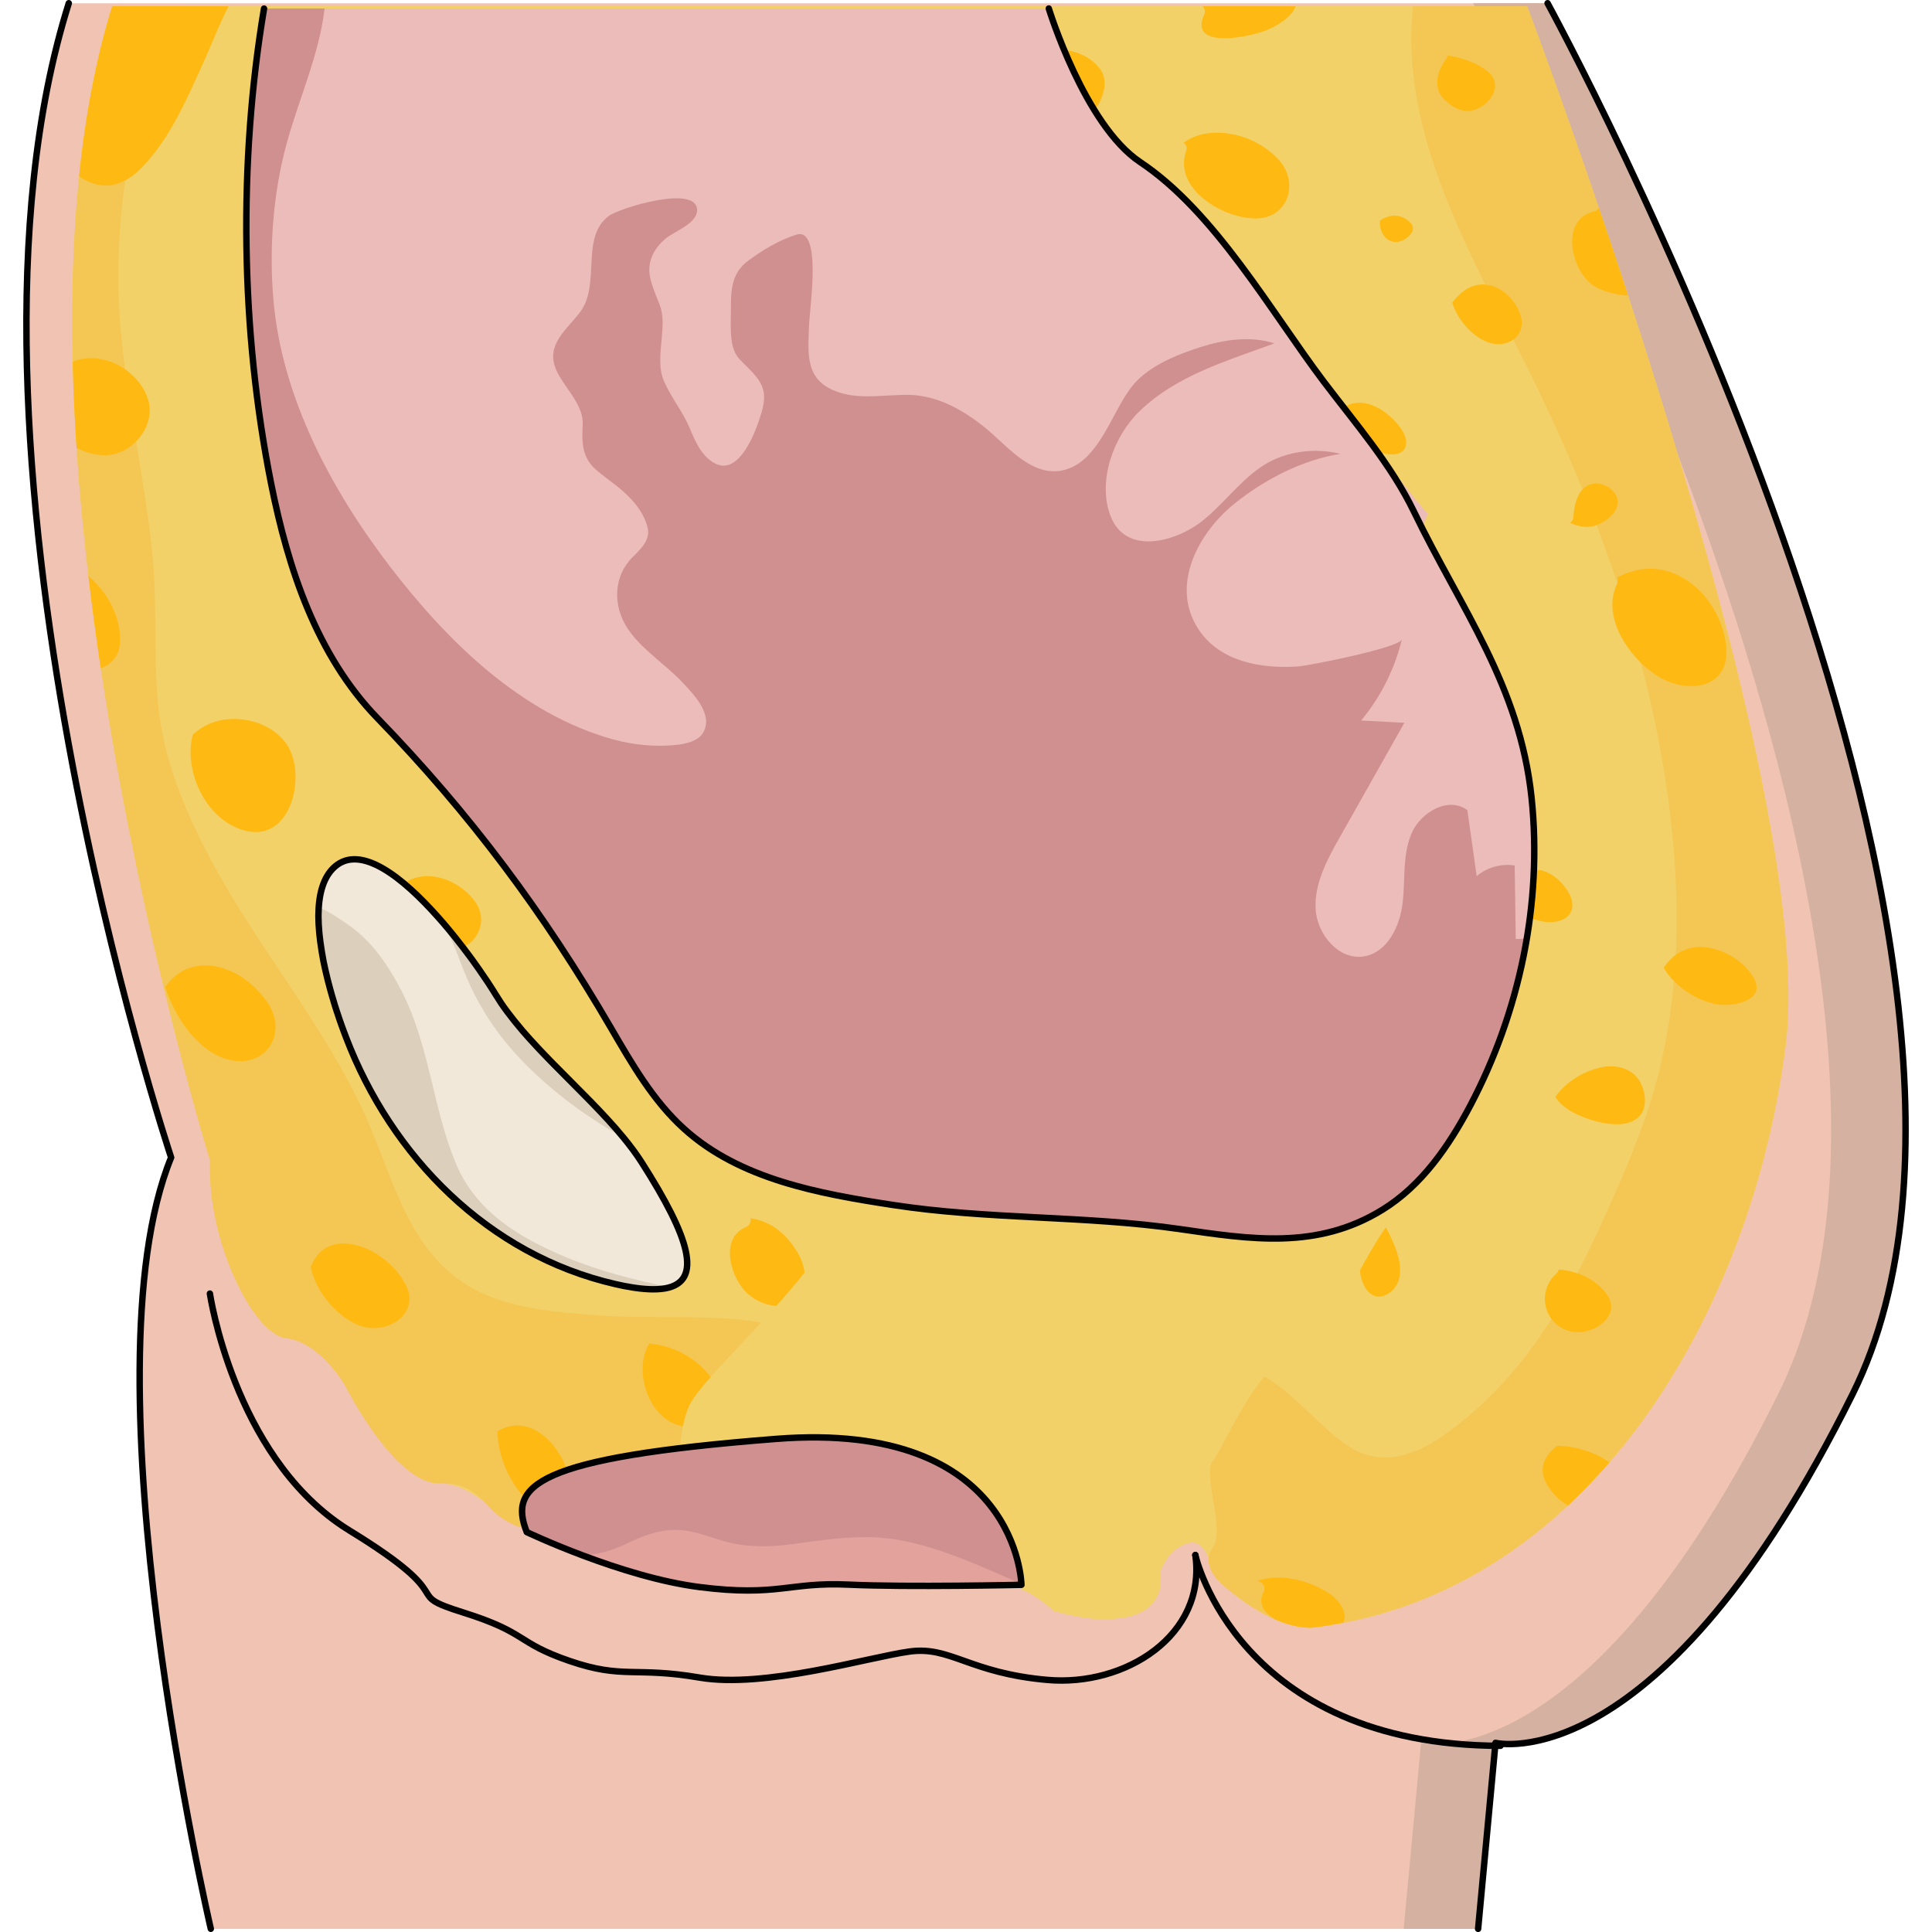<?xml version="1.0" encoding="utf-8"?>
<!-- Created by: Science Figures, www.sciencefigures.org, Generator: Science Figures Editor -->
<svg version="1.1" id="Camada_1" xmlns="http://www.w3.org/2000/svg" xmlns:xlink="http://www.w3.org/1999/xlink" 
	 width="800px" height="800px" viewBox="0 0 292.9 300.11" enable-background="new 0 0 292.9 300.11" xml:space="preserve">
<g>
	<g>
		<g>
			<g>
				<g>
					<path fill="#F1C3B3" d="M236.79,0.5c0,0,81.15,148.08,47.39,216.04c-30.05,60.48-55.48,54.19-55.48,54.19l-2.7,28.89H29.14
						c0,0-20.03-85.91-6.16-119.81c0,0-37.19-111.67-15.9-179.3H236.79z"/>
					<path fill="#D4B1A1" d="M236.79,0.5h-11.56c0,0,81.15,148.08,47.39,216.04c-30.05,60.48-55.48,54.19-55.48,54.19l-2.7,28.89
						H226l2.7-28.89c0,0,25.43,6.3,55.48-54.18C317.94,148.58,236.79,0.5,236.79,0.5z"/>
					<path fill="#F3D169" d="M233.61,0.97c0,0,45.34,119.62,40.18,161.24c-5.16,41.62-30.6,85.16-72.98,90.56
						c0,0-5.46,1.34-14.68-6.76c0,0-3.38-2.87-1.35-5.57c2.03-2.7-1.66-11.56,0-13.49c1.66-1.93,5.35-11.75,11.43-16.57
						c6.08-4.82,8.48-7.9,10.5-11.37c2.03-3.47,5.35-10.6,11.06-15.03c5.71-4.43,5.35-15.8,3.32-22.35
						c-2.03-6.55,4.42-6.94,6.08-7.51c1.66-0.58,2.21-10.98,3.69-15.03c1.47-4.05,2.76-6.94,2.76-10.21c0-3.28-4.42-5.01-3.13-9.63
						c1.29-4.63,5.35-7.71,2.03-11.56c-3.32-3.85-11.43-30.64-27.09-32.18c-15.66-1.54-20.27,18.11-13.64,33.72
						c6.63,15.61,4.42,12.71,3.5,13.87c-0.92,1.16-4.42,4.24-3.13,24.85c0,0-17.32,11.37-22.85,26.2c0,0-0.37,4.62-4.05,6.55
						c-3.69,1.93-10.69,11.75-7.74,32.18c0,0,0,8.29,7.19,11.95c6.83,3.48,12,14.79,12.02,20.04c0,0.27-0.01,0.53-0.04,0.77
						c0,0,0.74,9.06-16.59,4.62c0,0-4.79-4.82-9.77-4.24s-1.84-6.36-4.79-6.94c-2.95-0.58-10.51-6.94-10.51-6.94
						s-11.76-8.09-28.18,1.54c0,0-2.23,0.39-2.6-0.58c-0.37-0.96-0.37-7.32,10.14-17.34c10.51-10.02,20.64-28.9,23.04-32.56
						s11.24-3.85,11.43-4.43c0.18-0.58,10.32-11.56,10.32-11.56s-1.29-40.07-29.3-41.81c-28.01-1.73-38.89-8.09-46.81-4.82
						c-7.93,3.27-17.32,6.36-13.45,13.87c3.87,7.51,17.33,18.69,19.72,25.63c2.4,6.94,11.79,20.23,20.46,21.39
						c8.66,1.15,17.42,1.48,17.14,5.78c-0.55,8.67-20.83,25.63-23.41,31.02c-2.58,5.4-0.55,14.45-4.61,15.03
						c-4.06,0.58-5.35-4.43-10.32-3.28c-4.98,1.16-3.5,2.51-7,1.35c-3.5-1.15-2.95,2.89-1.66,5.01c1.29,2.12-4.24,1.35-7.37-2.12
						c-3.13-3.47-4.79-3.85-8.11-3.85c-3.32,0-8.66-4.24-14.56-15.41c0,0-3.87-6.55-9.03-7.13c-5.16-0.58-12.35-15.42-11.8-27.56
						c0,0-35.39-114.27-15.21-179.35"/>
					<g>
						<path fill="#F3D169" d="M233.61,0.97c0,0,45.34,119.62,40.18,161.24c-5.16,41.62-30.6,85.16-72.98,90.56
							c0,0-5.46,1.34-14.68-6.76c-2.23-2.16-1.9-8.74-6.82-5.52c-1.61,1.06-2.47,2.93-3.08,4.76c-2.59,7.82-8.88,6.87-16.15,5.01
							c0,0-4.79-4.82-9.77-4.24c-4.37,0.51-1.76-3.78-3.47-5.42c-2.75-2.64-7.12-1.7-11.17-1.84c-12.4-0.43-24.8-0.99-37.19-1.69
							c-6.75-0.38-15.44,0.52-21.91-1.19c-4.51-1.19-6.91-5.47-12.14-5.47c-3.32,0-8.66-4.24-14.56-15.41c0,0-3.87-6.55-9.03-7.13
							c-5.16-0.58-12.35-15.42-11.8-27.56c0,0-35.39-114.27-15.21-179.35"/>
						<path opacity="0.2" fill="#FD9B00" enable-background="new    " d="M89.72,204.34c-6.81-0.49-14.46-0.98-20.48-4.55
							c-9.52-5.66-11.77-16.85-16-26.27c-6.37-14.19-16.71-26.15-24.02-39.84c-3.7-6.94-6.87-14.27-7.99-22.11
							c-1.17-8.24-0.33-16.63-1.11-24.91c-1.47-15.55-5.88-31.01-5.31-46.7c0.4-10.8,2.12-21.81,6.27-31.84
							c1.02-2.46,2.24-4.88,3.68-7.15H13.82C-6.35,66.04,29.03,180.32,29.03,180.32c-0.56,12.13,6.64,26.98,11.8,27.55
							c5.16,0.58,9.03,7.13,9.03,7.13c5.9,11.18,11.24,15.41,14.56,15.41c3.32,0,4.98,0.38,8.11,3.85c3.13,3.47,8.66,4.24,7.37,2.12
							c-1.29-2.12-1.84-6.17,1.66-5.01c3.5,1.16,2.03-0.19,7-1.35c4.98-1.16,6.27,3.85,10.32,3.28s2.03-9.63,4.61-15.03
							c1.19-2.48,6.11-7.4,11.14-12.84C106.5,204.07,97.92,204.93,89.72,204.34z"/>
						<path opacity="0.2" fill="#FD9B00" enable-background="new    " d="M233.61,0.97h-17.72c-2.32,21.38,10.86,41.59,19.76,60.22
							c9.49,19.84,16.81,40.75,19.83,62.61c2.06,14.95,2.07,30.65-2.07,45.26c-1.91,6.74-4.74,13.22-7.61,19.6
							c-3,6.68-6.29,13.32-10.48,19.34c-3.89,5.59-8.39,10.34-13.87,14.39c-4.78,3.53-10.37,5.81-15.77,2.13
							c-4.6-3.13-8.04-7.9-12.88-10.71c-4.09,5.04-6.71,11.6-8.03,13.14c-1.66,1.93,2.03,10.79,0,13.49
							c-2.03,2.7,1.35,5.57,1.35,5.57c9.22,8.09,14.68,6.76,14.68,6.76c42.39-5.4,67.82-48.94,72.98-90.56
							C278.95,120.59,233.61,0.97,233.61,0.97z"/>
						<path fill="#FEB913" d="M11.88,28.74c2.56,0.44,4.84-0.95,6.56-2.73c4.5-4.65,7.15-11.01,9.78-16.82
							c1.18-2.6,2.27-5.52,3.67-8.22H13.82c-2.52,8.14-4.18,17.04-5.14,26.4C9.59,28.05,10.66,28.53,11.88,28.74z"/>
						<path fill="#FEB913" d="M13.12,70.69c4.02-0.25,7.58-4.71,6.25-8.73c-1.03-3.1-3.95-5.51-7.14-6.15
							c-1.68-0.33-3.2-0.18-4.54,0.37c0.1,4.45,0.31,8.93,0.6,13.41C9.85,70.36,11.51,70.79,13.12,70.69z"/>
						<path fill="#FEB913" d="M15.03,99.88c0.22-3.92-1.88-7.84-4.9-10.41c0.57,4.85,1.22,9.63,1.92,14.33
							C13.71,103.18,14.92,101.93,15.03,99.88z"/>
						<path fill="#FEB913" d="M28.33,112.71c-0.78,0.41-1.44,0.89-2,1.42c-1.52,5.96,2.39,13.88,8.71,15.02
							c6.88,1.24,9.08-9.35,5.7-13.8C38.02,111.75,32.31,110.64,28.33,112.71z"/>
						<path fill="#FEB913" d="M31.93,164.61c5.65,1.4,9.09-3.88,6.25-8.51c-2.13-3.47-6.38-6.5-10.63-6.1
							c-2.46,0.23-4.23,1.52-5.5,3.32C23.69,158.42,27.4,163.48,31.93,164.61z"/>
						<path fill="#FEB913" d="M73.69,222.33c-0.01,2.59,0.93,5.42,2.01,7.29c0.78,1.36,1.85,2.92,3.23,3.89
							c-0.15-1.57,0.46-2.85,2.63-2.13c2.08,0.69,2.41,0.49,3.37-0.03c0.07-0.52,0.05-1.07-0.08-1.64
							C83.69,224.48,78.74,219.3,73.69,222.33z"/>
						<path fill="#FEB913" d="M97.27,208.68c-2.58,4.1-0.21,11.64,4.84,12.79c0.12,0.03,0.24,0.05,0.36,0.07
							c0.23-1.16,0.55-2.27,1.02-3.27c0.51-1.06,1.7-2.57,3.29-4.37C104.36,210.73,100.91,209.07,97.27,208.68z"/>
						<path fill="#FEB913" d="M112.27,190.6c-4.27,1.8-2.32,8.13,0.36,10.45c1.13,0.97,2.77,1.73,4.36,1.79
							c1.55-1.73,3.05-3.47,4.39-5.18c-0.15-1.18-0.63-2.36-1.26-3.37c-1.86-2.98-4.29-4.65-7.14-5.05
							C113.07,189.76,112.87,190.35,112.27,190.6z"/>
						<path fill="#FEB913" d="M246.4,227.16c-2.32-1.66-5.41-2.53-8.08-2.58c-0.01,0-0.02,0-0.02,0c-1.83,1.38-3.03,3.38-1.72,5.8
							c0.77,1.43,1.96,2.67,3.39,3.48C242.21,231.75,244.36,229.51,246.4,227.16z"/>
						<path fill="#FEB913" d="M200.8,252.76c1.43-0.18,2.84-0.42,4.23-0.69c0.77-1.41-0.47-3.42-2.08-4.49
							c-2.92-1.95-6.88-3.07-10.37-2.26c-0.34,0.08-0.66,0.18-0.98,0.28c0.76-0.01,1.55,0.8,1.08,1.7
							c-0.93,1.75,0.04,3.18,1.73,4.23C198.52,253.32,200.8,252.76,200.8,252.76z"/>
						<path fill="#FEB913" d="M261.91,147.23c-3.13-0.56-5.51,0.73-7.09,3.1c1.75,3,5.34,5.26,8.51,5.71
							c2.46,0.35,7.5-0.68,5.45-4.18C267.37,149.46,264.63,147.72,261.91,147.23z"/>
						<path fill="#FEB913" d="M238.72,143.01c2.06-0.68,2.37-2.52,1.37-4.3c-1-1.78-2.93-3.55-5.09-3.61
							c-0.95-0.02-1.75,0.25-2.44,0.7c-0.05,0.07-0.11,0.13-0.18,0.19c-0.23,0.19-0.43,0.38-0.6,0.57
							c-0.29,0.78-0.59,1.59-0.91,2.46C231.22,141.77,235.78,143.98,238.72,143.01z"/>
						<path fill="#FEB913" d="M207.49,62.56c-1.46,0.02-2.52,0.67-3.29,1.64c1.17,3.02,5.09,5.88,7.51,6.31
							c3.16,0.56,3.9-1.65,2.3-3.94C212.62,64.56,210.06,62.53,207.49,62.56z"/>
						<path fill="#FEB913" d="M227.92,44.34c-2.56-0.63-4.51,0.78-5.94,2.67c0.9,3.05,4.09,6.44,7.13,6.45
							c2.6,0.01,4.3-2.07,3.46-4.57C231.88,46.83,230.09,44.87,227.92,44.34z"/>
						<path fill="#FEB913" d="M244.66,44.79c1.47,0.67,3.04,1.02,4.64,1.12c-1.57-4.8-3.1-9.38-4.55-13.64
							c-0.11,0.27-0.34,0.49-0.73,0.58C238.45,34.04,240.46,42.89,244.66,44.79z"/>
						<path fill="#FEB913" d="M225.22,17.13c2.66-0.73,4.84-3.93,2.25-6.04c-1.54-1.25-3.84-2.13-6.25-2.48
							c0,0.19-0.06,0.4-0.21,0.61c-1.33,1.79-2.1,4.29-0.35,6.15C221.76,16.54,223.51,17.6,225.22,17.13z"/>
						<path fill="#FEB913" d="M193.43,4.57c1.48-0.69,3.61-1.88,4.23-3.6h-14.45c0.31,0.32,0.46,0.81,0.23,1.31
							C180.86,7.91,191.11,5.65,193.43,4.57z"/>
						<path fill="#FEB913" d="M151,11.98c0.7,3.72,6.01,6.51,9.5,6.8c2.71,0.23,5.54-0.37,6.79-3.07c0.75-1.62,1.1-3.55-0.07-5.07
							C163.58,5.9,154.14,7.11,151,11.98z"/>
						<path fill="#FEB913" d="M210.74,34.27c-0.16,2.43,1.91,4.41,4.22,2.65c0.85-0.65,1.34-1.55,0.44-2.4
							C213.92,33.11,212.15,33.31,210.74,34.27z"/>
						<path fill="#FEB913" d="M184.07,20.7c-1.56,0.19-2.82,0.73-3.85,1.49c0.39,0.22,0.64,0.64,0.44,1.2
							c-2.12,5.97,5.85,10.67,10.98,10.54c4.92-0.13,6.55-5.6,3.44-9.06C192.41,21.9,188.07,20.2,184.07,20.7z"/>
						<path fill="#FEB913" d="M247.57,77.31c-0.49-1.46-2.17-2.37-3.67-2.17c-2.38,0.31-2.97,3.21-3.1,5.16
							c-0.03,0.42-0.24,0.72-0.52,0.89c1.13,0.56,2.4,0.81,3.49,0.57C245.49,81.39,248.29,79.46,247.57,77.31z"/>
						<path fill="#FEB913" d="M254.74,105.5c4.03,2.09,9.86,1.36,9.82-4.19c-0.03-4.13-2.39-8.52-5.75-10.91
							c-3.68-2.61-7.58-2.62-11.21-0.69c0.13,0.29,0.16,0.63-0.01,0.98C244.93,96.14,250.01,103.05,254.74,105.5z"/>
						<path fill="#FEB913" d="M245.1,165.8c-2.85,0.63-5.45,2.27-7.1,4.57c0.63,1.11,1.93,2.08,3.45,2.78
							c2.43,1.12,7.41,2.6,9.61,0.23c1.41-1.52,0.9-4.34-0.26-5.87C249.48,165.79,247.14,165.35,245.1,165.8z"/>
						<path fill="#FEB913" d="M238.51,197.21c-0.03,0.21-0.14,0.42-0.35,0.61c-3.29,2.96-1.85,8.44,2.75,9.09
							c2.93,0.42,7.31-2.38,5.21-5.64C244.54,198.81,241.4,197.37,238.51,197.21z"/>
						<path fill="#FEB913" d="M212.31,200.76c2.04-1.51,1.76-4.27,1.02-6.42c-0.4-1.15-0.96-2.43-1.67-3.7
							c-1.67,2.41-2.98,4.8-4.02,6.69C207.82,199.88,209.62,202.74,212.31,200.76z"/>
						<path fill="#FEB913" d="M59.48,137.01c0.66,3.52,2.77,7.04,5.27,9c2.28,1.78,4.71,1.5,5.98-1.31c0.65-1.44,0.5-3.04-0.35-4.37
							c-1.73-2.71-5.56-4.76-8.83-4.12C60.74,136.36,60.07,136.65,59.48,137.01z"/>
						<path fill="#FEB913" d="M50.14,193.18c-2.96-0.15-4.6,1.44-5.48,3.61c0.77,4.02,4.42,8.09,7.87,9.21
							c4.15,1.34,9.28-2.01,6.83-6.54C57.64,196.26,53.88,193.36,50.14,193.18z"/>
					</g>
					<path fill="#ECBCBB" d="M159.31,1.32c0,0,5.54,18.08,14.2,23.86c11.58,7.72,20.26,23.16,28.49,34.07
						c4.94,6.54,10.47,12.86,14.04,20.24c7.3,15.1,16.43,26.98,18.26,44.41c1.72,16.39-1.85,33.3-9.52,47.84
						c-3.34,6.32-7.57,12.44-13.65,16.18c-10.17,6.27-20.53,4.58-31.47,3c-14.64-2.12-29.73-1.47-44.53-3.74
						c-11.56-1.77-23.8-3.99-32.47-11.83c-4.8-4.34-8.08-10.05-11.34-15.64c-10.46-17.96-21.89-33.28-36.3-48.16
						c-9.48-9.79-13.88-23.29-16.51-36.43c-4.73-23.69-5.11-49.92-1.1-73.79H159.31z"/>
					<path fill="#ECBCBB" d="M197.5,54.52c-7.52,3.01-16.74,4.87-22.53,10.95c-2.12,2.23-3.6,4.8-4.2,7.86
						c-0.46,2.34-0.83,6.36,1.64,7.82c6.56,3.89,12.95-6.01,17.2-9.46c5.76-4.66,14.32-5.22,20.58-1.32c0.9,0.56,0.6,2.17-0.57,2.1
						c-6.42-0.4-13.26,2.46-18.37,6.18c-4.92,3.58-11.34,11.13-7.02,17.54c4.33,6.43,14.1,5.9,20.54,3.71
						c2.16-0.74,4.3-1.67,6.28-2.83l7.13-17.23c-3.82-4.37-11.72-15.09-19.98-25.98C198.07,54.15,197.83,54.39,197.5,54.52z"/>
					<path fill="#D19090" d="M231.85,145.85c-0.06-3.8-0.11-7.61-0.17-11.41c-2.08-0.33-4.29,0.29-5.9,1.65
						c-0.48-3.41-0.97-6.82-1.45-10.23c-2.88-2.22-7.3,0.29-8.7,3.66c-1.4,3.36-0.93,7.17-1.36,10.78
						c-0.43,3.62-2.36,7.63-5.95,8.25c-3.93,0.68-7.36-3.4-7.56-7.38c-0.2-3.98,1.82-7.69,3.78-11.16
						c3.34-5.91,6.68-11.82,10.01-17.74c-2.24-0.12-4.48-0.23-6.72-0.35c3.03-3.64,5.21-7.99,6.33-12.59
						c-0.38,1.26-14.34,4.09-16.35,4.21c-5.54,0.33-11.85-0.75-15.17-5.68c-4.63-6.88-0.06-15.19,5.63-19.72
						c4.56-3.64,10.39-6.71,16.37-7.64c-4.23-1.03-8.95-0.38-12.53,2.15c-3.36,2.36-5.77,5.74-8.96,8.28
						c-4.01,3.19-11.98,5.51-14.31-0.94c-1.96-5.41,0.56-12.23,4.55-16.1c5.76-5.58,13.58-7.82,20.96-10.55
						c-3.67-1.22-7.92-0.57-11.52,0.59c-3.63,1.17-7.97,2.89-10.48,5.94c-3.17,3.86-5.07,11.49-10.38,13.06
						c-5.1,1.51-9-3.59-12.46-6.42c-3.3-2.7-7.37-5.05-11.75-5.17c-3.59-0.09-7.51,0.76-11-0.38c-5.43-1.77-4.86-5.91-4.67-10.74
						c0.1-2.39,2.01-15.04-2-13.77c-2.64,0.83-5.16,2.35-7.39,3.98c-2.84,2.07-2.77,4.86-2.77,8.1c0,2.15-0.31,5.46,1.27,7.18
						c0.9,0.99,1.94,1.86,2.75,2.92c1.36,1.77,1.35,3.31,0.75,5.41c-0.74,2.54-3.41,10.28-7.49,7.81c-1.92-1.17-2.84-3.34-3.67-5.34
						c-1.08-2.58-2.82-4.65-3.95-7.18c-0.98-2.2-0.58-4.51-0.4-6.82c0.14-1.79,0.33-3.49-0.34-5.22c-0.54-1.38-1.14-2.71-1.46-4.16
						c-0.53-2.43,0.57-4.52,2.38-6.05c1.4-1.19,5.09-2.37,4.9-4.62c-0.32-3.76-12.13-0.12-13.73,1.1
						c-4.47,3.39-1.13,10.7-4.52,15.04c-2.13,2.72-5.25,5-3.66,8.77c1.14,2.72,4.29,5.39,4.15,8.53c-0.12,2.71-0.19,5.02,1.99,6.99
						c1.06,0.95,2.23,1.75,3.35,2.64c2.05,1.63,4.06,3.76,4.73,6.36c0.52,2-1.1,3.42-2.35,4.68c-2.98,3-3.07,7.55-0.73,11.08
						c2.11,3.19,5.79,5.48,8.41,8.25c1.77,1.88,4.93,5.04,3.33,7.87c-0.78,1.38-2.78,1.79-4.2,1.94c-3.25,0.33-6.62,0.02-9.77-0.85
						c-14.31-3.93-25.86-15.33-34.66-26.81c-9.17-11.98-16.9-26.42-18.16-41.69c-0.65-7.92-0.04-16.25,2.04-23.94
						c1.88-6.96,5.09-13.88,5.93-21.1h-9.36c-4.02,23.87-3.64,50.1,1.09,73.79c0.65,2.99,1.36,5.95,2.18,8.84
						c0.38,1.33,0.73,2.67,1.08,4.01c2.79,8.71,6.86,16.99,13.24,23.58c14.41,14.88,25.84,30.21,36.3,48.16
						c3.26,5.59,6.54,11.3,11.34,15.64c8.67,7.84,20.91,10.07,32.47,11.83c14.8,2.26,29.89,1.61,44.53,3.74
						c10.94,1.59,21.3,3.27,31.47-3c6.08-3.75,10.31-9.87,13.65-16.18c4.27-8.09,7.27-16.92,8.79-25.98
						C233,145.83,232.43,145.87,231.85,145.85z"/>
					<path fill="none" stroke="#000000" stroke-linecap="round" stroke-linejoin="round" stroke-miterlimit="10" d="M159.31,1.32
						c0,0,5.54,18.08,14.2,23.86c11.58,7.72,20.26,23.16,28.49,34.07c4.94,6.54,10.47,12.86,14.04,20.24
						c7.3,15.1,16.43,26.98,18.26,44.41c1.72,16.39-1.85,33.3-9.52,47.84c-3.34,6.32-7.57,12.44-13.65,16.18
						c-10.17,6.27-20.53,4.58-31.47,3c-14.64-2.12-29.73-1.47-44.53-3.74c-11.56-1.77-23.8-3.99-32.47-11.83
						c-4.8-4.34-8.08-10.05-11.34-15.64c-10.46-17.96-21.89-33.28-36.3-48.16c-9.48-9.79-13.88-23.29-16.51-36.43
						c-4.73-23.69-5.11-49.92-1.1-73.79"/>
					<path fill="none" stroke="#000000" stroke-linecap="round" stroke-linejoin="round" stroke-miterlimit="10" d="M236.79,0.5
						c0,0,81.15,148.08,47.39,216.04c-30.05,60.48-55.48,54.19-55.48,54.19l-2.7,28.89"/>
					<path fill="none" stroke="#000000" stroke-linecap="round" stroke-linejoin="round" stroke-miterlimit="10" d="M29.14,299.61
						c0,0-20.03-85.91-6.16-119.81c0,0-37.19-111.67-15.9-179.3"/>
					<path fill="none" stroke="#000000" stroke-linecap="round" stroke-linejoin="round" stroke-miterlimit="10" d="M29,200.94
						c0,0,3.65,24.81,20.64,36.14c0.35,0.23,0.71,0.46,1.08,0.69c17.91,10.98,7.51,9.54,17.63,12.71
						c10.11,3.18,8.09,4.62,16.47,7.51c8.38,2.89,10.15,0.87,20.24,2.6c10.1,1.73,26.27-3.18,32.63-4.05s9.25,3.34,21.38,4.41
						c12.13,1.08,24.74-6.93,23.01-19.4"/>
					<path fill="none" stroke="#000000" stroke-linecap="round" stroke-linejoin="round" stroke-miterlimit="10" d="M182.07,241.56
						c0,0,6.56,29.53,47.4,29.63"/>
					<g>
						<g>
							<path fill="#E3A29B" d="M78.22,237.99c-2.83-7.2,1.08-11.55,38.75-14.48c37.67-2.93,38.09,22.67,38.09,22.67
								s-17.63,0.4-26.88-0.03c-9.25-0.43-10.95,1.92-23.11,0.38S78.22,237.99,78.22,237.99z"/>
							<path fill="#D19090" d="M86.97,241.65c2.33-0.2,4.53-0.77,6.85-1.9c3.53-1.72,6.68-2.7,10.6-1.69
								c2.26,0.58,4.51,1.53,6.81,1.87c2.62,0.39,5.24,0.32,7.86-0.02c4.77-0.62,9.35-1.41,14.17-1.04
								c4.37,0.34,8.6,1.72,12.66,3.29c3.08,1.2,6.09,2.55,9.11,3.87c-0.11-2.1-2.11-25.32-38.08-22.52
								c-37.67,2.94-41.58,7.28-38.75,14.48C78.22,237.99,81.84,239.72,86.97,241.65z"/>
						</g>
						<path fill="none" stroke="#000000" stroke-linecap="round" stroke-linejoin="round" stroke-miterlimit="10" d="M78.22,237.99
							c-2.83-7.2,1.08-11.55,38.75-14.48c37.67-2.93,38.09,22.67,38.09,22.67s-17.63,0.4-26.88-0.03
							c-9.25-0.43-10.95,1.92-23.11,0.38S78.22,237.99,78.22,237.99z"/>
					</g>
				</g>
				<path fill="#F2E8D9" d="M96.08,180.56c-5.61-8.79-17.38-17.2-22.82-26.29c-3.13-5.23-17.78-25.85-24.85-19.65
					c-5.66,4.97-0.4,20.92,1.73,26.5c7.08,18.54,22.08,33.83,41.9,38.36C106.41,202.77,105.82,195.81,96.08,180.56z"/>
				<path fill="#DCD0BD" d="M68.06,149.81c2.28,6.07,5.54,11.11,10.17,15.72c4.48,4.45,9.56,8.15,15.02,11.19
					c-6.1-7.42-15.35-14.69-20-22.45c-1.34-2.24-4.78-7.28-8.84-11.85C66.06,144.57,67.1,147.25,68.06,149.81z"/>
				<path fill="#DCD0BD" d="M84.42,195.33c-7.35-3.05-14.14-7.11-17.27-14.75c-3.53-8.6-4.05-18.17-8.31-26.52
					c-2.05-4.01-4.6-7.79-8.33-10.4c-1.15-0.8-2.83-1.97-4.6-2.73c-0.46,6.8,2.7,16.18,4.23,20.19
					c7.08,18.54,22.08,33.83,41.9,38.36c3.83,0.88,6.6,1.02,8.41,0.47C94.98,198.83,89.57,197.46,84.42,195.33z"/>
				<path fill="none" stroke="#000000" stroke-linecap="round" stroke-linejoin="round" stroke-miterlimit="10" d="M98.93,200.23
					c0.27-0.02,0.53-0.06,0.78-0.1c0,0,0.01,0,0.02,0c5.9-1.07,3.81-7.88-3.65-19.56c-0.82-1.29-1.78-2.57-2.83-3.85l0,0l0,0
					c-3.13-3.81-7.09-7.58-10.84-11.4c-0.26-0.27-0.52-0.53-0.78-0.8c-0.17-0.17-0.33-0.34-0.5-0.52c-0.3-0.31-0.6-0.63-0.9-0.94
					c-0.11-0.11-0.21-0.23-0.32-0.34c-0.36-0.38-0.71-0.76-1.05-1.14c-0.09-0.1-0.19-0.21-0.28-0.31c-0.36-0.4-0.71-0.8-1.05-1.19
					c-0.06-0.07-0.11-0.14-0.17-0.21c-0.33-0.39-0.65-0.78-0.97-1.17c-0.04-0.05-0.09-0.1-0.13-0.16c-0.33-0.41-0.65-0.83-0.96-1.24
					c-0.06-0.08-0.13-0.17-0.19-0.25c-0.31-0.41-0.6-0.83-0.88-1.24c-0.05-0.07-0.1-0.15-0.14-0.22c-0.29-0.44-0.57-0.88-0.84-1.32
					c-0.07-0.13-0.16-0.26-0.25-0.41c-0.02-0.02-0.03-0.05-0.05-0.07c-0.09-0.14-0.18-0.29-0.28-0.44
					c-0.02-0.03-0.04-0.06-0.06-0.09c-0.1-0.16-0.21-0.33-0.32-0.5c-0.01-0.02-0.02-0.03-0.03-0.05c-0.12-0.18-0.24-0.36-0.37-0.55
					c-0.01-0.01-0.02-0.03-0.03-0.04c-0.13-0.2-0.27-0.4-0.42-0.62c-0.02-0.02-0.03-0.05-0.05-0.07c-0.15-0.21-0.3-0.43-0.45-0.66
					c-0.01-0.02-0.02-0.03-0.03-0.05c-0.33-0.47-0.68-0.96-1.05-1.48c-0.01-0.01-0.01-0.02-0.02-0.03
					c-0.19-0.26-0.38-0.52-0.58-0.79c0,0-0.01-0.01-0.01-0.01c-0.6-0.81-1.25-1.65-1.93-2.51c0,0-0.01-0.01-0.01-0.02
					c-0.68-0.86-1.4-1.73-2.14-2.59c0,0-0.01-0.01-0.01-0.01c-0.24-0.28-0.49-0.56-0.74-0.84c0,0-0.01-0.01-0.01-0.01c0,0,0,0,0,0
					c-5.43-6.11-11.96-11.35-16.01-7.8c-1.82,1.6-2.51,4.33-2.54,7.49c0,0.1,0,0.21,0,0.31c0,0.34,0.01,0.68,0.03,1.03
					c0,0.06,0,0.13,0.01,0.19c0.02,0.41,0.05,0.82,0.09,1.23c0.01,0.1,0.02,0.2,0.03,0.31c0.03,0.34,0.07,0.68,0.12,1.02
					c0.01,0.1,0.02,0.19,0.04,0.29c0.06,0.42,0.12,0.84,0.19,1.26c0.01,0.09,0.03,0.17,0.04,0.26c0.06,0.35,0.13,0.7,0.19,1.05
					c0.02,0.11,0.04,0.22,0.06,0.33c0.08,0.42,0.17,0.84,0.27,1.26c0.01,0.04,0.02,0.08,0.03,0.12c0.09,0.38,0.18,0.76,0.27,1.14
					c0.03,0.11,0.06,0.22,0.08,0.33c0.09,0.37,0.19,0.74,0.29,1.1c0.01,0.04,0.02,0.08,0.03,0.12c0.11,0.4,0.22,0.79,0.33,1.18
					c0.03,0.1,0.06,0.2,0.09,0.3c0.09,0.32,0.19,0.63,0.28,0.94c0.02,0.07,0.04,0.14,0.06,0.21c0.11,0.37,0.22,0.72,0.34,1.06
					c0.03,0.08,0.05,0.16,0.08,0.23c0.09,0.28,0.18,0.55,0.27,0.81c0.03,0.08,0.05,0.16,0.08,0.24c0.11,0.32,0.21,0.62,0.32,0.91
					c0.02,0.04,0.03,0.08,0.05,0.13c0.09,0.25,0.18,0.49,0.26,0.72c0.03,0.07,0.05,0.14,0.08,0.2c0.09,0.25,0.19,0.5,0.27,0.72
					c7.08,18.54,22.08,33.83,41.9,38.36c0.47,0.11,0.92,0.2,1.35,0.29c0.1,0.02,0.2,0.03,0.3,0.05c0.33,0.06,0.66,0.12,0.97,0.17
					c0.09,0.01,0.18,0.02,0.27,0.04c0.31,0.05,0.62,0.09,0.91,0.12c0.07,0.01,0.14,0.01,0.22,0.02c0.3,0.03,0.6,0.06,0.88,0.07
					c0.05,0,0.1,0,0.15,0.01c0.3,0.02,0.58,0.02,0.86,0.02c0.03,0,0.06,0,0.1,0c0.29,0,0.56-0.02,0.82-0.04
					C98.9,200.23,98.91,200.23,98.93,200.23z"/>
			</g>
		</g>
	</g>
</g>
</svg>